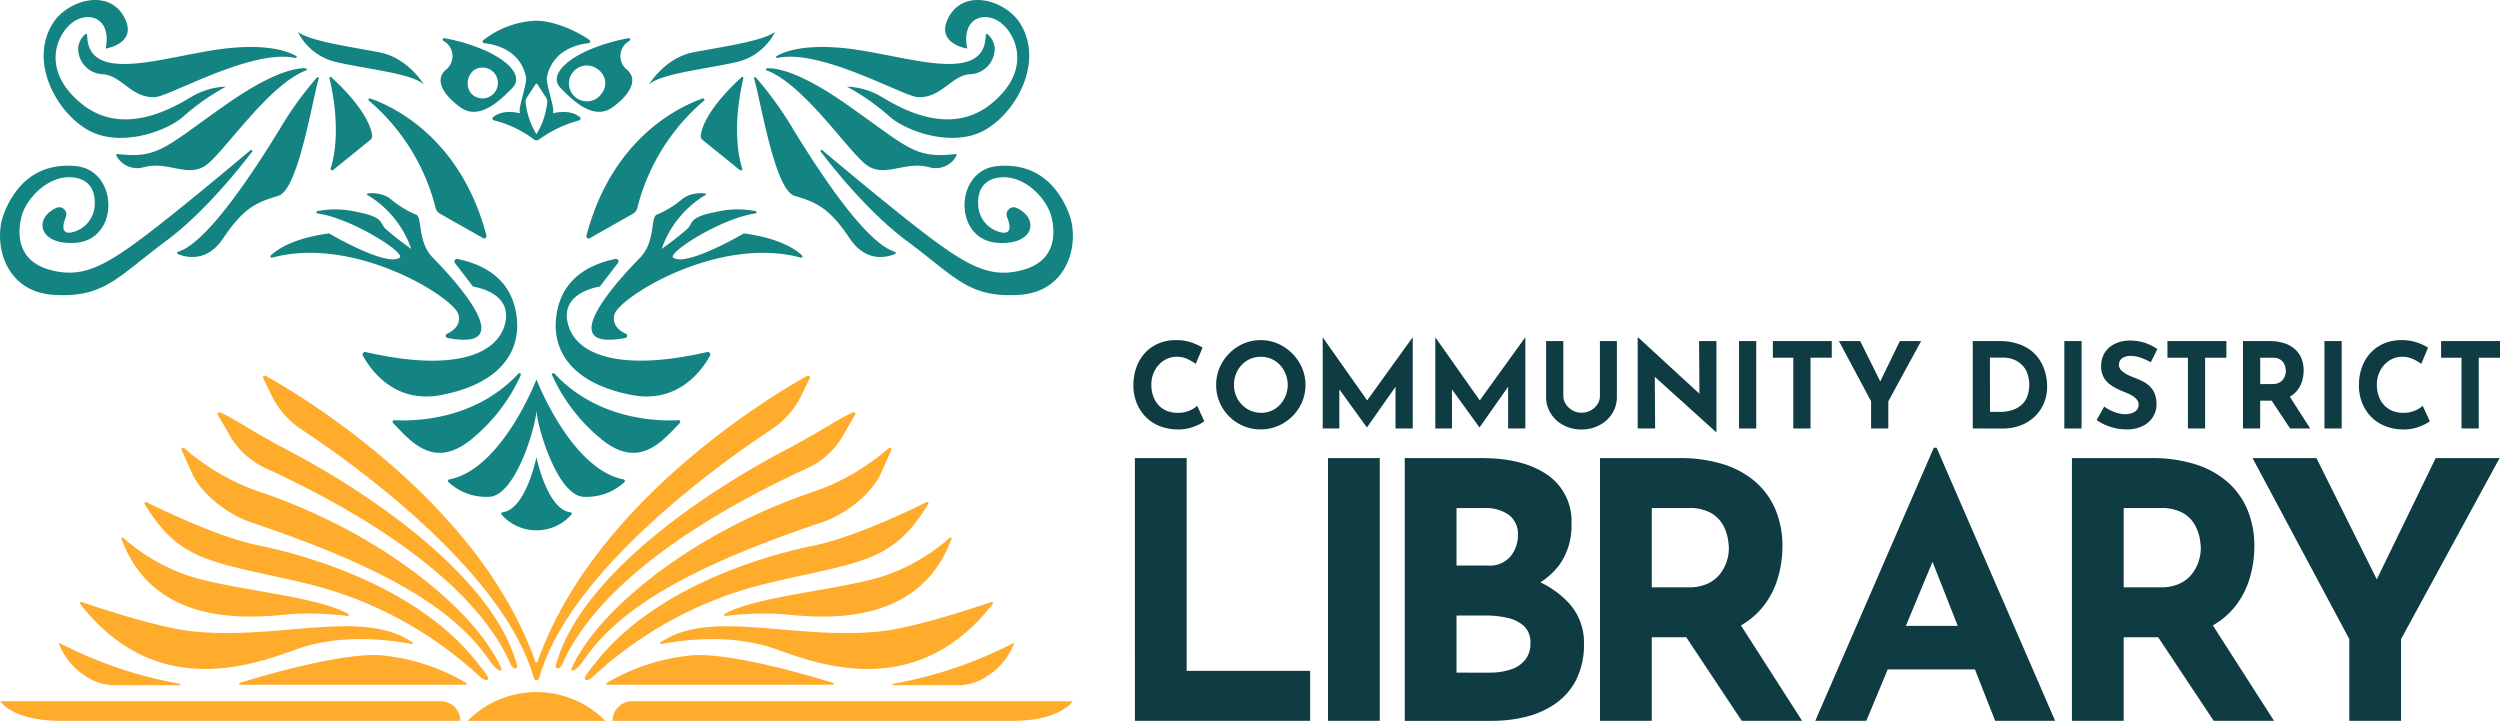 <svg xmlns="http://www.w3.org/2000/svg" width="380.858" height="109.813" viewBox="0 0 380.858 109.813"><defs><style>.a{fill:#ffab2b;}.b{fill:#148482;}.c{fill:#0f3b42;}</style></defs><g transform="translate(-657.727 -288.265)"><path class="a" d="M691.218,351.089c2.3.978,4.487,2.678,10.4,5.788,13.295,7,31.338,19.578,34.873,32.73.144.536-.509.875-1.024-.275-1.982-4.421-8.666-16.608-37.538-29.866a12.187,12.187,0,0,1-5.41-5.243l-1.619-2.785A.248.248,0,0,1,691.218,351.089Zm-4.271,9.214c1.424,3.2,5.367,6.315,9.2,7.6,22.686,7.6,31.42,14.169,36.137,20.965.94,1.354,1.888,1.993,1.832,1.236a17.287,17.287,0,0,0-1.443-2.638c-4.743-7.711-17.861-18.455-35.836-24.428a34.656,34.656,0,0,1-11.044-6.5.246.246,0,0,0-.388.286Zm18.121,17.016a59.266,59.266,0,0,1,25.209,13.519c.7.653,1.375,1.224,1.754.951s-1.183-2.054-1.183-2.054c-9.124-12.108-26.564-16.918-33.68-18.365-6.131-1.246-14.861-5.476-17.16-6.623a.192.192,0,0,0-.242.277C685.288,374.3,690.564,373.79,705.068,377.319Zm-2.494,4.463a49.734,49.734,0,0,1,8.122.316.164.164,0,0,0,.1-.306c-4.89-2.736-17.246-3.6-24.11-5.73a29.246,29.246,0,0,1-10.209-5.885.154.154,0,0,0-.247.17C681.554,384.882,698.083,382.091,702.574,381.782Zm.181,5.444c7.532-2.738,15.507-1.212,17.751-.854a.122.122,0,0,0,.087-.219c-7.574-5.245-20.231-.339-33.493-1.7-5.152-.528-14.461-3.63-16.931-4.475a.2.2,0,0,0-.211.315C681.246,394.728,695.568,389.839,702.755,387.226Zm25.991,5.082a31.134,31.134,0,0,0-13.218-4.235c-6.162-.3-17.924,3.186-21.259,4.22a.146.146,0,0,0,.048.285h34.35A.146.146,0,0,0,728.746,392.308Zm-58.013-1.066a7.987,7.987,0,0,0,4.539,1.41H685.1a.108.108,0,0,0,.015-.215,64.638,64.638,0,0,1-18.484-6.292A10.362,10.362,0,0,0,670.733,391.242Zm-3.79,6.835h60.918a2.98,2.98,0,0,0-2.98-2.98H657.754S659.632,398.077,666.943,398.077Zm120.745-46.988c-2.3.978-4.488,2.678-10.4,5.788-13.295,7-31.339,19.578-34.874,32.73-.144.536.509.875,1.025-.275,1.982-4.421,8.665-16.608,37.538-29.866a12.187,12.187,0,0,0,5.41-5.243l1.619-2.785A.248.248,0,0,0,787.688,351.089Zm5.816,5.738a.246.246,0,0,0-.387-.286,34.651,34.651,0,0,1-11.045,6.5c-17.974,5.973-31.092,16.717-35.836,24.428a17.277,17.277,0,0,0-1.442,2.638c-.057.757.891.118,1.832-1.236,4.717-6.8,13.45-13.361,36.137-20.965,3.829-1.283,7.771-4.395,9.2-7.6Zm5.636,8.2a.192.192,0,0,0-.242-.277c-2.3,1.147-11.03,5.377-17.161,6.623-7.115,1.447-24.556,6.257-33.68,18.365,0,0-1.561,1.78-1.182,2.054s1.058-.3,1.754-.951a59.266,59.266,0,0,1,25.209-13.519C788.341,373.79,793.618,374.3,799.14,365.024Zm3.537,5.323a.154.154,0,0,0-.247-.17,29.246,29.246,0,0,1-10.209,5.885c-6.863,2.132-19.219,2.994-24.109,5.73a.164.164,0,0,0,.1.306,49.74,49.74,0,0,1,8.122-.316C780.822,382.091,797.352,384.882,802.677,370.347Zm6.27,9.947a.2.2,0,0,0-.21-.315c-2.47.845-11.779,3.947-16.931,4.475-13.263,1.36-25.919-3.546-33.494,1.7a.122.122,0,0,0,.088.219c2.243-.358,10.218-1.884,17.751.854C783.337,389.839,797.66,394.728,808.947,380.294Zm-58.708,12.284h34.349a.146.146,0,0,0,.049-.285c-3.335-1.034-15.1-4.517-21.26-4.22a31.134,31.134,0,0,0-13.217,4.235A.146.146,0,0,0,750.239,392.578Zm62.037-6.433a64.652,64.652,0,0,1-18.484,6.292.108.108,0,0,0,.015.215h9.826a7.99,7.99,0,0,0,4.54-1.41A10.362,10.362,0,0,0,812.276,386.145Zm8.875,8.952H754.024a2.98,2.98,0,0,0-2.98,2.98h60.918C819.273,398.077,821.151,395.1,821.151,395.1Zm-81.3-3.514c4.564-16.176,27.118-32.43,35.38-37.883a13.2,13.2,0,0,0,4.622-5.274l1.229-2.54a.274.274,0,0,0-.375-.365c-4.928,2.716-32.436,18.986-41.084,43.543a.178.178,0,0,1-.339,0c-8.648-24.557-36.156-40.827-41.084-43.543a.274.274,0,0,0-.375.365l1.229,2.54a13.206,13.206,0,0,0,4.623,5.274c8.262,5.453,30.816,21.707,35.38,37.883A.411.411,0,0,0,739.85,391.583Zm10.093,6.494a14.749,14.749,0,0,0-20.98,0Z"/><path class="b" d="M727.859,304.615c3.037,2.21,6.449-1.481,7.926-2.959s.105-3.746-4.063-5.665a27.8,27.8,0,0,0-6.316-1.909.214.214,0,0,0-.146.394,2.65,2.65,0,0,1,.438,4.379C724.048,300.186,724.822,302.4,727.859,304.615Zm2.1-5.683a2.348,2.348,0,1,1-.488,3.527A2.532,2.532,0,0,1,729.963,298.932Zm-26.863-5.8c1.917,1.438,8.253,2.288,12.529,3.129s6.688,4.9,6.688,4.9c-1.678-1.678-8.652-2.361-13.184-3.4A8.759,8.759,0,0,1,703.1,293.132Zm-10.922,2.512c6.34-.706,9.414.426,10.679,1.16a.159.159,0,0,1-.116.293c-6.566-1.449-19.136,5.809-21.335,5.958-3.641.246-5.154-3.371-8.119-3.49a3.884,3.884,0,0,1-3.634-4.151,3.188,3.188,0,0,1,1.056-1.924c.359-.3.3.468.346.832C671.88,301.146,683.62,296.6,692.178,295.644Zm12.142,3.028a.163.163,0,0,1,.043.318c-5.793,2.185-12.665,12.743-15.356,14.52-2.786,1.841-5.763-.8-9.478.256A3.587,3.587,0,0,1,675.464,312a.18.18,0,0,1,.183-.269c6.3.745,7.3-1.106,16.7-7.667C699.473,299.091,702.988,298.6,704.32,298.672Zm-4.2,19.43c-3.337,1-5.252,1.8-8.4,6.486-2.514,3.75-5.719,2.872-6.9,2.37a.177.177,0,0,1,.014-.331c4.6-1.352,12.112-13.132,15.543-18.753a53.138,53.138,0,0,1,5.628-7.791.162.162,0,0,1,.278.151C705.242,303.775,703.152,317.2,700.122,318.1Zm7.984-4.174c.553-1.723,1.546-6.305-.173-13.738a.161.161,0,0,1,.261-.165c1.334,1.2,5.758,5.416,6.234,8.882a.752.752,0,0,1-.286.677l-5.668,4.588A.23.23,0,0,1,708.106,313.928ZM714.1,303.26c3.187,1.091,13.775,5.782,17.736,20.9a.344.344,0,0,1-.5.387l-6.588-3.731a1.37,1.37,0,0,1-.664-.887,31.589,31.589,0,0,0-10.16-16.34A.191.191,0,0,1,714.1,303.26Zm-1.086,39.194a.383.383,0,0,1,.431-.553c13.371,3.065,20.054.411,21.229-4.343,1.089-4.406-3.83-5.45-4.734-5.6a.374.374,0,0,1-.234-.143l-2.677-3.486a.387.387,0,0,1,.392-.611c4.847,1,8.388,3.643,9.021,8.835.677,5.542-2.86,10.278-11.594,11.907C717.729,349.784,714.109,344.465,713.015,342.454Zm-29.95-17.51c-7.48,5.555-9.446,8.694-17.081,8.246-7.71-.452-9.218-8.021-7.759-12.1,1.242-3.468,4.3-8.193,11.086-7.517,6.5.648,6.66,11.2-.065,11.679-5.644.4-6.438-3.7-2.956-5.313a1.084,1.084,0,0,1,1.468,1.372c-.487,1.224-.707,2.539.684,2.393a4.434,4.434,0,0,0,3.677-3.786c.476-4.395-2.854-4.71-4.087-4.655-3.39.151-6.382,3.421-7.04,6.048-.629,2.512-.68,6.713,4.392,8.078,4.571,1.231,7.847-.272,13.918-4.8,4.95-3.691,13.585-10.912,16.6-13.453a.164.164,0,0,1,.235.225C694.123,314.018,688.766,320.71,683.065,324.944Zm-17.271-33.157c2.159-3.4,8.261-5.327,10.736-1.117s-2.715,5-2.715,5c.9-4.3-2.1-5.674-4.6-4.273s-5.652,7.169.789,12.552,14.229.638,16.908-.944a11.015,11.015,0,0,1,5.237-1.542,34.591,34.591,0,0,0-6.46,4.529c-2.658,2.355-9.816,4.84-14.643,2.033S662.123,297.569,665.794,291.787Zm33.4,35.726a.2.2,0,0,1-.2-.337c.912-.878,3.351-2.615,8.861-3.355,0,0,8.658,5.1,10.749,3.711,1.063-.706-7.44-6.086-12.521-6.747a.178.178,0,0,1-.018-.351,14.055,14.055,0,0,1,5.782.064c4.5.848,3.636,1.659,4.633,2.645a47.294,47.294,0,0,0,3.892,3.037,15.368,15.368,0,0,0-6.692-8.223c-.56-.3,1.992-.58,3.485.572a15.146,15.146,0,0,0,3.914,2.42c1.079.355.138,4.071,2.595,6.583,2.382,2.436,13.93,14.46,2.229,12.218a.336.336,0,0,1-.077-.635c.974-.451,2.179-1.352,1.733-2.965C726.858,333.6,711.841,324.107,699.2,327.513Zm30.545,27.513c-5.832,4.917-9.361.564-12.129-2.325a.25.25,0,0,1,.192-.426c2.576.159,12.13.2,18.887-7.084a.224.224,0,0,1,.374.236A26.957,26.957,0,0,1,729.743,355.026Zm13.378-53.37c1.476,1.478,4.888,5.169,7.925,2.959s3.811-4.429,2.161-5.76a2.65,2.65,0,0,1,.439-4.379.214.214,0,0,0-.147-.394,27.8,27.8,0,0,0-6.316,1.909C743.015,297.91,741.645,300.178,743.121,301.656Zm6.309.8a2.73,2.73,0,1,1-.487-3.527A2.532,2.532,0,0,1,749.43,302.459Zm20.342-4.7c-4.531,1.044-11.5,1.727-13.183,3.4,0,0,2.412-4.059,6.688-4.9s10.611-1.691,12.529-3.129A8.759,8.759,0,0,1,769.772,297.757Zm6.276-.953c1.266-.734,4.339-1.866,10.68-1.16,8.558.953,20.3,5.5,21.122-1.322.044-.364-.012-1.128.346-.832a3.194,3.194,0,0,1,1.057,1.924,3.884,3.884,0,0,1-3.635,4.151c-2.965.119-4.478,3.736-8.118,3.49-2.2-.149-14.769-7.407-21.336-5.958A.159.159,0,0,1,776.048,296.8Zm27.211,14.929a.18.18,0,0,1,.183.269,3.588,3.588,0,0,1-4.065,1.764c-3.715-1.058-6.693,1.585-9.479-.256-2.69-1.777-9.562-12.335-15.356-14.52a.163.163,0,0,1,.044-.318c1.332-.073,4.847.419,11.974,5.394C795.959,310.627,796.962,312.478,803.259,311.733Zm-9.18,15.225c-1.181.5-4.386,1.38-6.9-2.37-3.143-4.689-5.059-5.488-8.4-6.486-3.029-.907-5.12-14.327-6.167-17.868a.162.162,0,0,1,.278-.151,52.976,52.976,0,0,1,5.628,7.791c3.432,5.621,10.945,17.4,15.543,18.753A.177.177,0,0,1,794.079,326.958ZM770.973,300.19c-1.72,7.433-.726,12.015-.174,13.738a.23.23,0,0,1-.367.244l-5.668-4.588a.753.753,0,0,1-.287-.677c.476-3.466,4.9-7.68,6.235-8.882A.162.162,0,0,1,770.973,300.19Zm-23.905,23.974c3.961-15.122,14.549-19.813,17.736-20.9a.191.191,0,0,1,.174.333,31.589,31.589,0,0,0-10.16,16.34,1.368,1.368,0,0,1-.663.887l-6.588,3.731A.345.345,0,0,1,747.068,324.164Zm18.823,18.29c-1.094,2.011-4.714,7.33-11.835,6-8.734-1.629-12.27-6.365-11.594-11.907.633-5.192,4.174-7.831,9.022-8.835a.387.387,0,0,1,.391.611l-2.677,3.486a.369.369,0,0,1-.234.143c-.9.154-5.823,1.2-4.733,5.6,1.175,4.754,7.858,7.408,21.229,4.343A.384.384,0,0,1,765.891,342.454Zm47.03-9.264c-7.635.448-9.6-2.691-17.08-8.246-5.7-4.234-11.059-10.926-13.077-13.577a.163.163,0,0,1,.234-.225c3.02,2.541,11.656,9.762,16.606,13.453,6.071,4.526,9.346,6.029,13.918,4.8,5.072-1.365,5.02-5.566,4.391-8.078-.658-2.627-3.65-5.9-7.04-6.048-1.233-.055-4.563.26-4.086,4.655a4.433,4.433,0,0,0,3.676,3.786c1.391.146,1.171-1.169.684-2.393a1.085,1.085,0,0,1,1.469-1.372c3.482,1.611,2.688,5.713-2.957,5.313-6.724-.476-6.563-11.031-.064-11.679,6.785-.676,9.844,4.049,11.085,7.517C822.139,325.169,820.632,332.738,812.921,333.19Zm-10.545-42.52c2.475-4.21,8.577-2.284,10.736,1.117,3.671,5.782-.431,13.43-5.257,16.237s-11.984.322-14.643-2.033a34.566,34.566,0,0,0-6.459-4.529A11.01,11.01,0,0,1,791.989,303c2.679,1.582,10.469,6.327,16.909.944s3.288-11.151.789-12.552-5.495-.022-4.6,4.273C805.091,295.669,799.9,294.881,802.376,290.67Zm-22.468,36.506a.2.2,0,0,1-.2.337c-12.644-3.406-27.661,6.089-28.365,8.637-.446,1.613.759,2.514,1.733,2.965a.336.336,0,0,1-.077.635c-11.7,2.242-.153-9.782,2.228-12.218,2.457-2.512,1.516-6.228,2.6-6.583a15.15,15.15,0,0,0,3.915-2.42c1.493-1.152,4.044-.873,3.485-.572a15.367,15.367,0,0,0-6.693,8.223,47.3,47.3,0,0,0,3.892-3.037c1-.986.135-1.8,4.633-2.645a14.054,14.054,0,0,1,5.782-.064.178.178,0,0,1-.017.351c-5.082.661-13.584,6.041-12.521,6.747,2.09,1.388,10.748-3.711,10.748-3.711C776.556,324.561,779,326.3,779.908,327.176ZM761.292,352.7c-2.769,2.889-6.3,7.242-12.129,2.325a26.931,26.931,0,0,1-7.324-9.6.224.224,0,0,1,.374-.236c6.756,7.286,16.311,7.243,18.887,7.084A.251.251,0,0,1,761.292,352.7Zm-16.525,13.966a7.1,7.1,0,0,1-10.629,0,.209.209,0,0,1,.116-.355c3.59-.391,5.2-8.412,5.2-8.412s1.608,8.021,5.2,8.412A.209.209,0,0,1,744.767,366.667Zm8.077-4.942a8.467,8.467,0,0,1-6.355,2.215c-3.976-.425-7.036-11-7.036-13.266,0,2.265-3.06,12.841-7.037,13.266a8.464,8.464,0,0,1-6.354-2.215.248.248,0,0,1,.131-.429c8.01-1.553,13.26-15.226,13.26-15.226s5.25,13.673,13.259,15.226A.249.249,0,0,1,752.844,361.725Zm-21.366-66.889c1.4.154,5.478.882,6.376,5.148.218,1.032-1.252,4.785-.916,5.545,0,0-2.514-.736-4.084.573a.283.283,0,0,0,.1.493,16.837,16.837,0,0,1,6.076,2.883.656.656,0,0,0,.852.013,18.632,18.632,0,0,1,6.086-2.891.282.282,0,0,0,.094-.49c-1.57-1.319-4.094-.581-4.094-.581.337-.76-1.133-4.513-.916-5.545.9-4.266,4.975-4.994,6.377-5.148a.25.25,0,0,0,.141-.433c-.46-.43-4.546-2.969-8.241-2.983a14,14,0,0,0-7.992,2.983A.25.25,0,0,0,731.478,294.836Zm7.829,6.272a.17.17,0,0,1,.291,0l1.341,2.061a1.028,1.028,0,0,1,.156.681,11.666,11.666,0,0,1-1.646,4.869,11.668,11.668,0,0,1-1.644-4.862,1.021,1.021,0,0,1,.156-.683Z"/><path class="c" d="M841.193,352.44a5.077,5.077,0,0,1-.8.488,7.389,7.389,0,0,1-1.438.543,6.678,6.678,0,0,1-1.882.217,7.506,7.506,0,0,1-2.814-.57,6.146,6.146,0,0,1-2.1-1.457,6.373,6.373,0,0,1-1.311-2.117,7.13,7.13,0,0,1-.454-2.551,8.108,8.108,0,0,1,.462-2.787,6.37,6.37,0,0,1,1.322-2.189,5.929,5.929,0,0,1,2.053-1.43,6.708,6.708,0,0,1,2.642-.506,7.119,7.119,0,0,1,2.37.362,8.193,8.193,0,0,1,1.683.778L839.89,343.7a7.678,7.678,0,0,0-1.2-.714,3.86,3.86,0,0,0-1.728-.37,3.48,3.48,0,0,0-1.456.316,3.809,3.809,0,0,0-1.231.895,4.377,4.377,0,0,0-.842,1.348,4.473,4.473,0,0,0-.307,1.674,5.279,5.279,0,0,0,.28,1.756,3.935,3.935,0,0,0,.806,1.366,3.538,3.538,0,0,0,1.258.877,4.238,4.238,0,0,0,1.655.308,4.418,4.418,0,0,0,1.828-.344,4.157,4.157,0,0,0,1.157-.724Z"/><path class="c" d="M843,346.9a6.571,6.571,0,0,1,.525-2.606,7.037,7.037,0,0,1,1.456-2.181,6.937,6.937,0,0,1,2.163-1.493,6.664,6.664,0,0,1,5.265,0,7.169,7.169,0,0,1,2.181,1.493,7.015,7.015,0,0,1,1.484,2.181,6.49,6.49,0,0,1,.533,2.606,6.577,6.577,0,0,1-.533,2.641,6.775,6.775,0,0,1-1.484,2.162,6.992,6.992,0,0,1-2.181,1.457,6.863,6.863,0,0,1-5.265,0,6.808,6.808,0,0,1-3.619-3.619A6.659,6.659,0,0,1,843,346.9Zm2.715,0a4.309,4.309,0,0,0,.316,1.655,4.247,4.247,0,0,0,.887,1.357,4.035,4.035,0,0,0,2.958,1.24,3.83,3.83,0,0,0,2.859-1.24,4.36,4.36,0,0,0,.851-1.357,4.477,4.477,0,0,0-.878-4.7,3.911,3.911,0,0,0-1.294-.914,4.153,4.153,0,0,0-3.221,0,4.019,4.019,0,0,0-1.3.914,4.172,4.172,0,0,0-.868,1.366A4.536,4.536,0,0,0,845.717,346.9Z"/><path class="c" d="M859.233,353.543v-13.86h.019l7.4,10.495-1.122-.254,7.383-10.241h.036v13.86h-2.624V345.6l.163,1.357-4.506,6.406h-.036l-4.632-6.406.452-1.249v7.835Z"/><path class="c" d="M876.387,353.543v-13.86h.018l7.4,10.495-1.122-.254,7.383-10.241h.036v13.86h-2.624V345.6l.163,1.357-4.505,6.406H883.1l-4.631-6.406.452-1.249v7.835Z"/><path class="c" d="M895.892,348.621a2.179,2.179,0,0,0,.38,1.213,2.956,2.956,0,0,0,1,.941,2.682,2.682,0,0,0,1.366.362,2.854,2.854,0,0,0,2.453-1.3,2.217,2.217,0,0,0,.371-1.213v-8.395h2.587v8.45a4.718,4.718,0,0,1-.724,2.6,5.044,5.044,0,0,1-1.954,1.772,5.808,5.808,0,0,1-2.733.643,5.715,5.715,0,0,1-2.705-.643,5.061,5.061,0,0,1-1.945-1.772,4.718,4.718,0,0,1-.724-2.6v-8.45h2.624Z"/><path class="c" d="M919.144,354.086l-10.1-9.12.777.435.055,8.142h-2.66V339.7h.108l9.88,9.084-.579-.252-.054-8.306h2.642v13.86Z"/><path class="c" d="M922.654,340.226h2.624v13.317h-2.624Z"/><path class="c" d="M927.811,340.226h8.975v2.533h-3.239v10.784h-2.623V342.759h-3.113Z"/><path class="c" d="M942.775,349.4l-4.9-9.174h3.239l3.438,6.912-.779.054,3.384-6.966h3.239L945.4,349.4v4.143h-2.624Z"/><path class="c" d="M958.263,353.543V340.226h3.982a8.772,8.772,0,0,1,3.42.6,6.062,6.062,0,0,1,2.27,1.592,6.374,6.374,0,0,1,1.258,2.226,8.015,8.015,0,0,1,.4,2.478,6.425,6.425,0,0,1-.534,2.669,6.089,6.089,0,0,1-1.457,2.027,6.388,6.388,0,0,1-2.134,1.285,7.417,7.417,0,0,1-2.57.443Zm2.624-2.533h1.556a5.848,5.848,0,0,0,1.81-.263,3.975,3.975,0,0,0,1.4-.768,3.324,3.324,0,0,0,.9-1.276,5.311,5.311,0,0,0-.108-3.89,3.548,3.548,0,0,0-1.05-1.276,3.9,3.9,0,0,0-1.275-.625,4.488,4.488,0,0,0-1.105-.171h-2.135Z"/><path class="c" d="M972.215,340.226h2.624v13.317h-2.624Z"/><path class="c" d="M985.387,343.447a9.97,9.97,0,0,0-1.546-.688,4.539,4.539,0,0,0-1.475-.271,2.292,2.292,0,0,0-1.339.343,1.18,1.18,0,0,0-.489,1.032,1.161,1.161,0,0,0,.371.841,3.581,3.581,0,0,0,.959.661,12.753,12.753,0,0,0,1.222.524,10.3,10.3,0,0,1,1.148.516,4.312,4.312,0,0,1,1.023.742,3.275,3.275,0,0,1,.724,1.1,4.273,4.273,0,0,1,.271,1.62,3.572,3.572,0,0,1-.525,1.882,3.826,3.826,0,0,1-1.538,1.4,5.321,5.321,0,0,1-2.5.533,8.114,8.114,0,0,1-3.094-.624,7.91,7.91,0,0,1-1.465-.806l1.158-2.044a6.329,6.329,0,0,0,1.022.606,6.114,6.114,0,0,0,1.112.407,4.138,4.138,0,0,0,1.032.145,3.533,3.533,0,0,0,.95-.135,1.769,1.769,0,0,0,.8-.462,1.244,1.244,0,0,0,.317-.9,1.134,1.134,0,0,0-.262-.724,2.715,2.715,0,0,0-.707-.6,5.782,5.782,0,0,0-.967-.471q-.615-.234-1.267-.543a6.452,6.452,0,0,1-1.222-.751,3.245,3.245,0,0,1-1.275-2.722,3.8,3.8,0,0,1,.516-2.009A3.662,3.662,0,0,1,979.8,340.7a5.053,5.053,0,0,1,2.171-.551,7.531,7.531,0,0,1,2.615.379,9.151,9.151,0,0,1,1.8.9Z"/><path class="c" d="M987.921,340.226H996.9v2.533h-3.239v10.784h-2.623V342.759h-3.112Z"/><path class="c" d="M1003.464,340.226a7.21,7.21,0,0,1,2.225.316,4.516,4.516,0,0,1,1.638.9,3.855,3.855,0,0,1,1,1.412,4.771,4.771,0,0,1,.344,1.854,5.607,5.607,0,0,1-.245,1.629,4.2,4.2,0,0,1-.795,1.483,3.959,3.959,0,0,1-1.457,1.077,5.472,5.472,0,0,1-2.244.407h-1.881v4.234h-2.624V340.226Zm.452,6.55a2.209,2.209,0,0,0,.995-.2,1.679,1.679,0,0,0,.625-.5,2.088,2.088,0,0,0,.325-.643,2.187,2.187,0,0,0,.1-.624,3.117,3.117,0,0,0-.064-.553,2.18,2.18,0,0,0-.261-.677,1.6,1.6,0,0,0-.607-.58,2.184,2.184,0,0,0-1.095-.235h-1.881v4.017Zm2.461,1.629,3.294,5.138h-3.059l-3.365-5.066Z"/><path class="c" d="M1011.841,340.226h2.624v13.317h-2.624Z"/><path class="c" d="M1027.89,352.44a5.107,5.107,0,0,1-.8.488,7.4,7.4,0,0,1-1.439.543,6.677,6.677,0,0,1-1.882.217,7.511,7.511,0,0,1-2.814-.57,6.157,6.157,0,0,1-2.1-1.457,6.39,6.39,0,0,1-1.311-2.117,7.13,7.13,0,0,1-.453-2.551,8.084,8.084,0,0,1,.462-2.787,6.369,6.369,0,0,1,1.321-2.189,5.933,5.933,0,0,1,2.054-1.43,6.7,6.7,0,0,1,2.641-.506,7.119,7.119,0,0,1,2.37.362,8.191,8.191,0,0,1,1.683.778l-1.031,2.478a7.724,7.724,0,0,0-1.2-.714,3.864,3.864,0,0,0-1.729-.37,3.48,3.48,0,0,0-1.456.316,3.794,3.794,0,0,0-1.23.895,4.34,4.34,0,0,0-.842,1.348,4.474,4.474,0,0,0-.308,1.674,5.28,5.28,0,0,0,.28,1.756,3.936,3.936,0,0,0,.806,1.366,3.555,3.555,0,0,0,1.258.877,4.238,4.238,0,0,0,1.655.308,4.417,4.417,0,0,0,1.828-.344,4.156,4.156,0,0,0,1.157-.724Z"/><path class="c" d="M1029.61,340.226h8.975v2.533h-3.239v10.784h-2.624V342.759h-3.112Z"/><path class="c" d="M830.619,358.053h7.886v32.412h18.816v7.613h-26.7Z"/><path class="c" d="M860.04,358.053h7.886v40.025H860.04Z"/><path class="c" d="M883.478,358.053q6.253,0,9.952,2.528a8.53,8.53,0,0,1,3.7,7.533,10.131,10.131,0,0,1-1.823,6.172,10.914,10.914,0,0,1-4.949,3.7,19.515,19.515,0,0,1-7.151,1.223l-1.25-4.241a26.217,26.217,0,0,1,8.782,1.359,14.223,14.223,0,0,1,6.064,3.889,8.86,8.86,0,0,1,2.23,6.064,11.9,11.9,0,0,1-1.17,5.519,9.936,9.936,0,0,1-3.154,3.644,13.449,13.449,0,0,1-4.487,2.012,21.214,21.214,0,0,1-5.166.625H871.731V358.053Zm.925,16.369a4.128,4.128,0,0,0,3.453-1.414,5.052,5.052,0,0,0,1.115-3.209,3.619,3.619,0,0,0-1.387-3.1,6.1,6.1,0,0,0-3.725-1.033h-4.242v8.756Zm.272,16.315a10.121,10.121,0,0,0,3.154-.462,4.634,4.634,0,0,0,2.229-1.469,3.881,3.881,0,0,0,.816-2.528,3.4,3.4,0,0,0-.979-2.638,5.445,5.445,0,0,0-2.528-1.251,14.554,14.554,0,0,0-3.236-.354h-4.514v8.7Z"/><path class="c" d="M913.606,358.053a21.684,21.684,0,0,1,6.689.951,13.616,13.616,0,0,1,4.922,2.72,11.594,11.594,0,0,1,3.018,4.241,14.346,14.346,0,0,1,1.033,5.574,16.97,16.97,0,0,1-.734,4.895,12.662,12.662,0,0,1-2.393,4.46,11.848,11.848,0,0,1-4.378,3.235,16.42,16.42,0,0,1-6.743,1.224h-5.656v12.725h-7.886V358.053Zm1.36,19.687a6.658,6.658,0,0,0,2.991-.6,5.1,5.1,0,0,0,1.876-1.523,6.249,6.249,0,0,0,.978-1.93,6.589,6.589,0,0,0,.3-1.876,9.346,9.346,0,0,0-.19-1.659,6.54,6.54,0,0,0-.789-2.039,4.839,4.839,0,0,0-1.822-1.741,6.583,6.583,0,0,0-3.29-.707h-5.656V377.74Zm7.4,4.894,9.9,15.444h-9.192l-10.115-15.227Z"/><path class="c" d="M934.27,398.078l18.056-41.6h.435l18.055,41.6h-9.137L950.15,368.821l5.71-3.916-13.812,33.173Zm12.345-14.465h12.019l2.774,6.634h-17.24Z"/><path class="c" d="M985.5,358.053a21.678,21.678,0,0,1,6.688.951,13.609,13.609,0,0,1,4.922,2.72,11.608,11.608,0,0,1,3.019,4.241,14.365,14.365,0,0,1,1.033,5.574,16.97,16.97,0,0,1-.734,4.895,12.694,12.694,0,0,1-2.393,4.46,11.848,11.848,0,0,1-4.378,3.235,16.42,16.42,0,0,1-6.743,1.224h-5.656v12.725h-7.886V358.053Zm1.359,19.687a6.655,6.655,0,0,0,2.991-.6,5.1,5.1,0,0,0,1.876-1.523,6.23,6.23,0,0,0,.979-1.93,6.624,6.624,0,0,0,.3-1.876,9.356,9.356,0,0,0-.191-1.659,6.516,6.516,0,0,0-.789-2.039,4.835,4.835,0,0,0-1.821-1.741,6.583,6.583,0,0,0-3.29-.707h-5.656V377.74Zm7.4,4.894,9.9,15.444h-9.191l-10.115-15.227Z"/><path class="c" d="M1015.627,385.624l-14.739-27.571h9.735l10.333,20.773-2.338.165,10.169-20.938h9.734l-15.009,27.571v12.454h-7.885Z"/></g></svg>